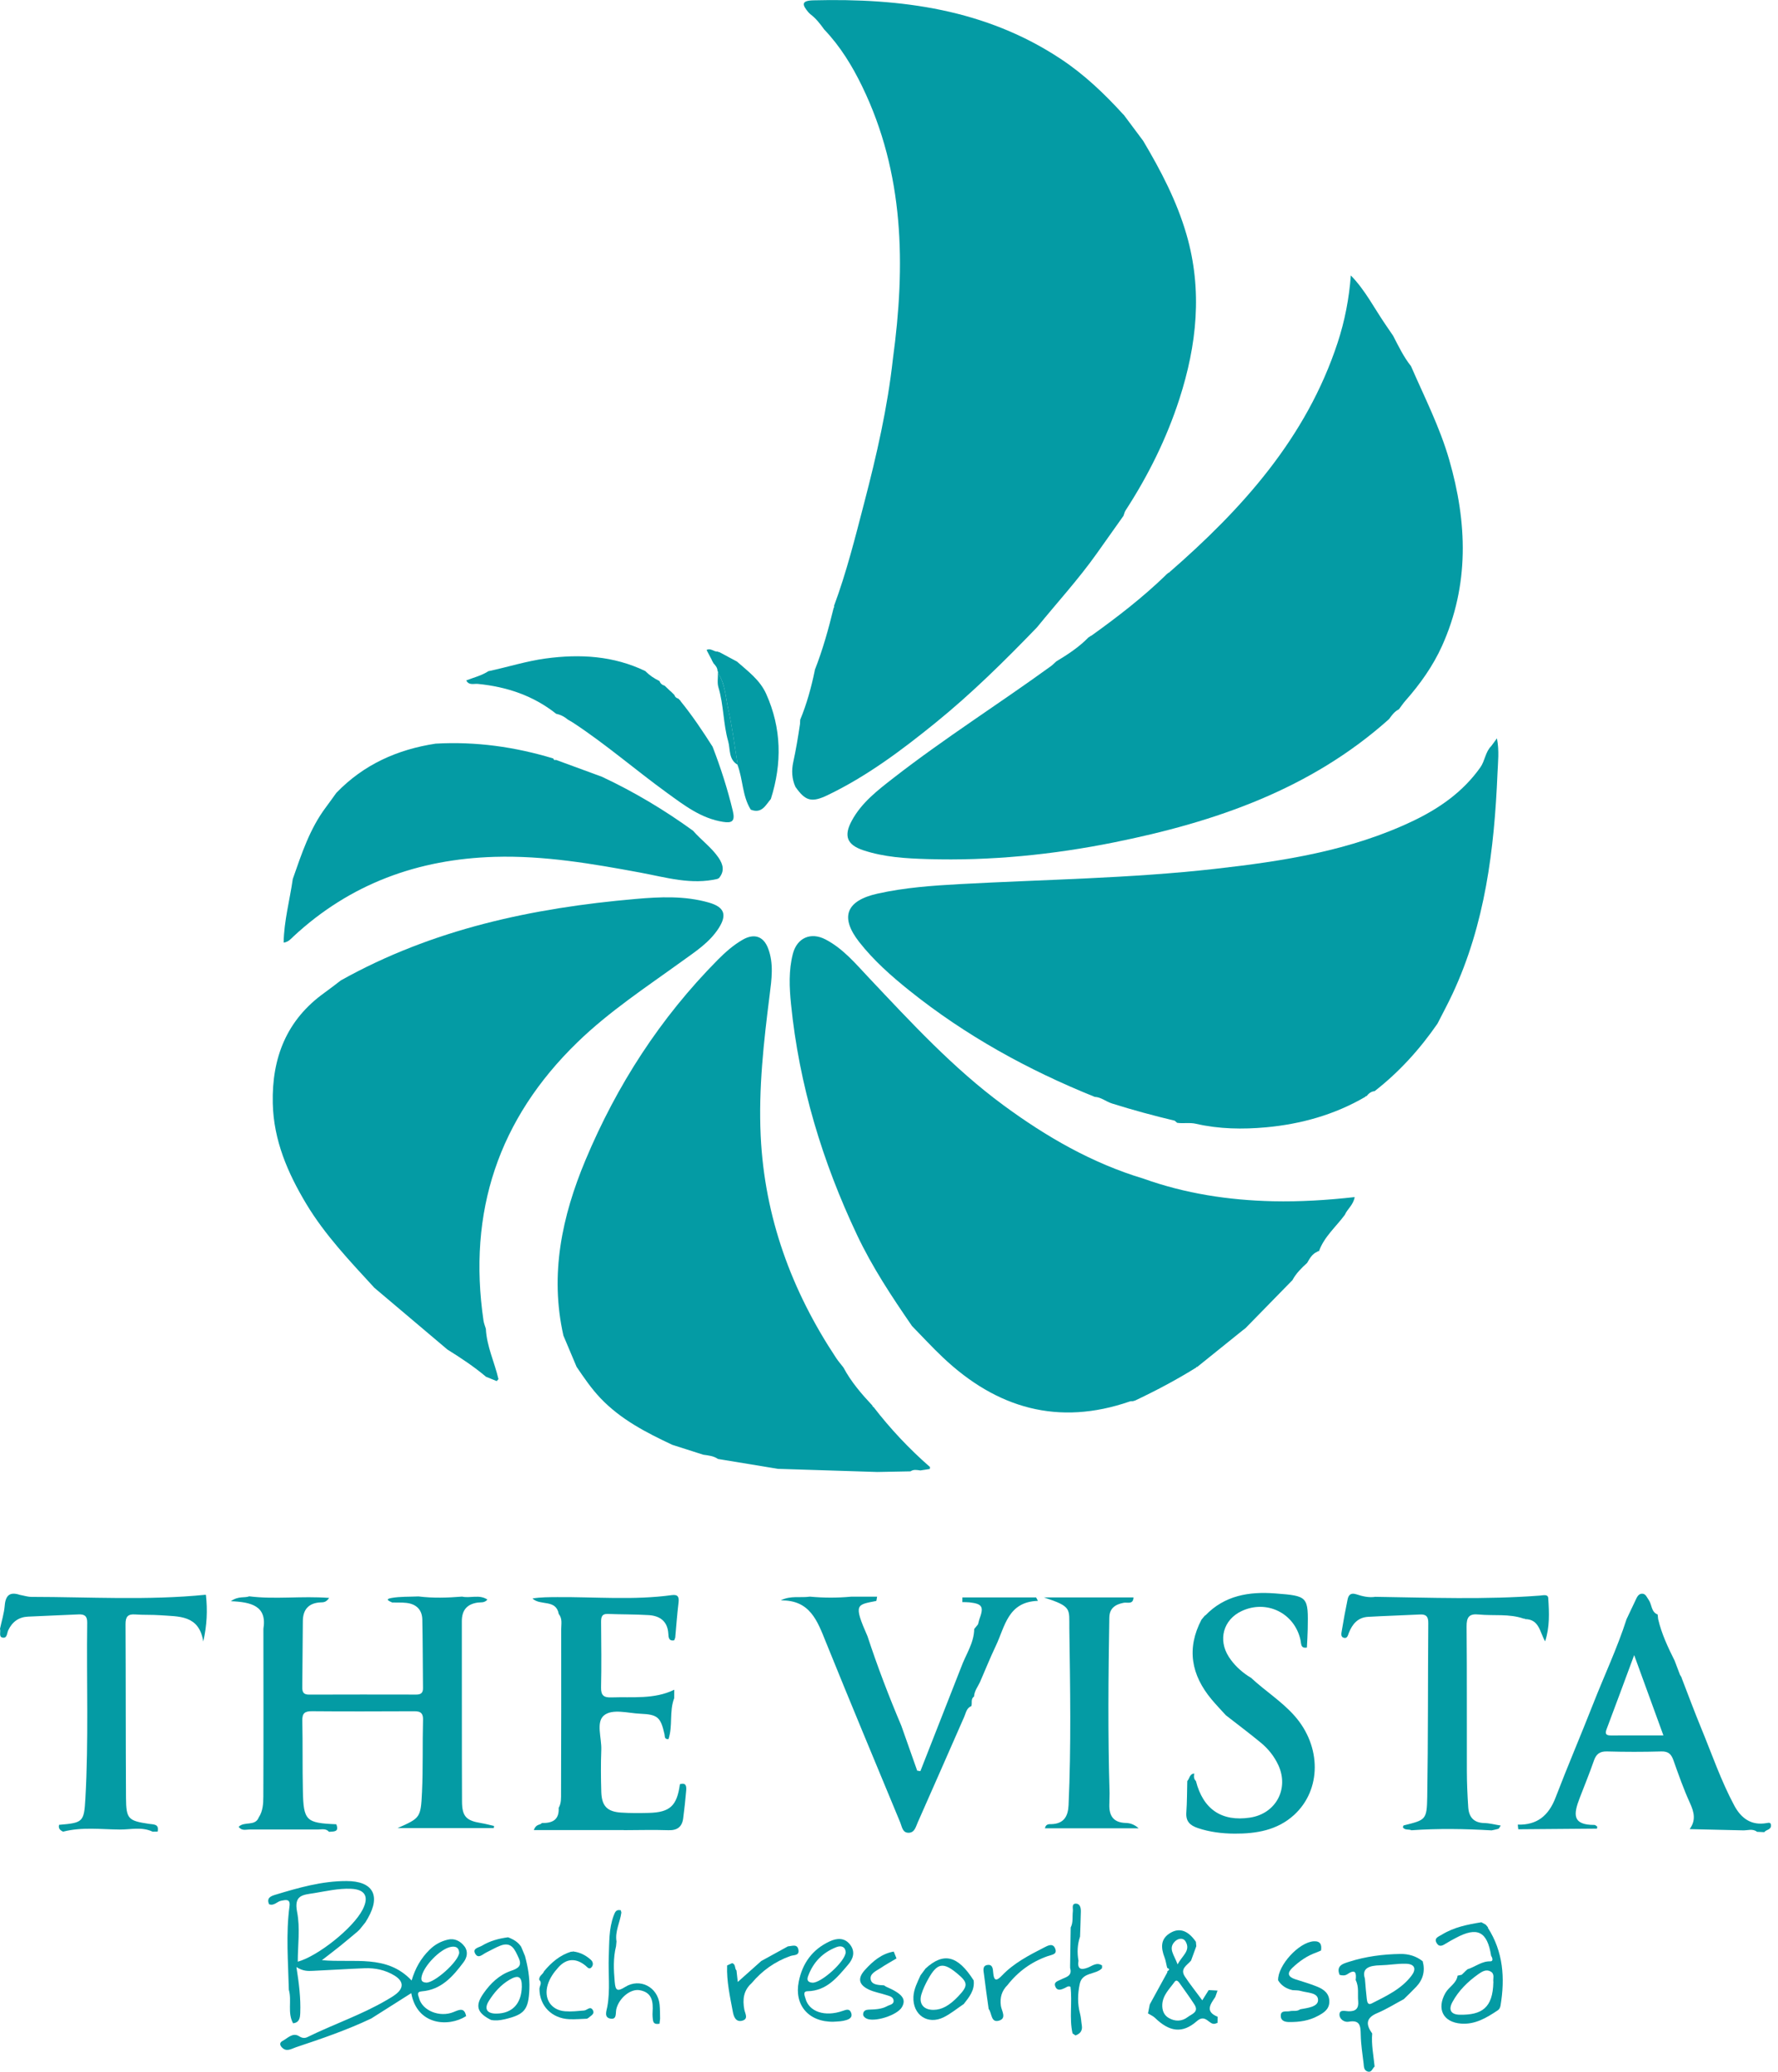 <svg width="103" height="120" viewBox="0 0 103 120" fill="none" xmlns="http://www.w3.org/2000/svg">
<g clip-path="url(#clip0_364_848)">
<path d="M52.816 76.782C51.654 75.094 50.526 73.389 49.647 71.529C47.639 67.282 46.293 62.846 45.824 58.164C45.727 57.194 45.681 56.206 45.933 55.24C46.174 54.324 46.966 53.968 47.823 54.415C48.838 54.943 49.562 55.816 50.326 56.626C52.789 59.234 55.219 61.875 58.124 64.014C60.613 65.847 63.263 67.375 66.244 68.271C68.669 69.139 71.175 69.52 73.741 69.579C75.314 69.614 76.882 69.516 78.476 69.339C78.398 69.802 78.052 70.024 77.91 70.361C77.401 71.056 76.716 71.624 76.411 72.465C76.366 72.467 76.329 72.482 76.296 72.511C76.007 72.636 75.87 72.899 75.723 73.15C75.396 73.446 75.085 73.753 74.873 74.146L74.879 74.141C73.981 75.059 73.084 75.978 72.186 76.896L72.178 76.908C72.129 76.947 72.083 76.986 72.034 77.023L71.999 77.048C71.118 77.759 70.238 78.467 69.355 79.177C69.324 79.168 69.304 79.177 69.299 79.21C68.144 79.929 66.944 80.563 65.715 81.143L65.682 81.131L65.659 81.159C65.589 81.165 65.515 81.153 65.451 81.176C61.303 82.611 57.736 81.571 54.621 78.625C53.998 78.037 53.419 77.404 52.82 76.793L52.814 76.784L52.816 76.782Z" fill="#049BA4"/>
<path d="M65.091 6.64C65.468 7.146 65.845 7.653 66.225 8.159C67.247 9.879 68.171 11.644 68.733 13.581C69.672 16.81 69.334 19.984 68.319 23.121C67.578 25.408 66.516 27.547 65.208 29.561C65.147 29.653 65.126 29.768 65.085 29.873H65.087C64.568 30.605 64.051 31.334 63.532 32.066C62.468 33.565 61.226 34.918 60.071 36.34C58.2 38.279 56.285 40.172 54.189 41.87C52.239 43.45 50.234 44.954 47.959 46.05C47.018 46.504 46.66 46.404 46.081 45.579C45.867 45.12 45.852 44.612 45.951 44.154C46.112 43.419 46.233 42.681 46.344 41.94C46.347 41.856 46.353 41.77 46.357 41.687C46.736 40.772 46.995 39.822 47.197 38.855L47.203 38.802C47.662 37.636 47.996 36.432 48.292 35.217C48.323 35.184 48.329 35.145 48.313 35.102C49.04 33.145 49.544 31.122 50.069 29.106C50.783 26.366 51.416 23.608 51.726 20.786C52.462 15.373 52.392 10.05 49.944 5.002C49.365 3.809 48.673 2.678 47.747 1.709C47.512 1.38 47.265 1.061 46.937 0.817C46.902 0.782 46.867 0.749 46.832 0.714C46.493 0.305 46.367 0.037 47.115 0.019C52.194 -0.109 57.086 0.525 61.453 3.416C62.818 4.319 63.99 5.438 65.085 6.644L65.091 6.64Z" fill="#049BA4"/>
<path d="M80.704 19.449C81.017 20.054 81.312 20.671 81.74 21.21C82.518 22.999 83.407 24.738 83.951 26.624C85.005 30.27 85.127 33.884 83.537 37.414C83.012 38.578 82.267 39.625 81.418 40.587C81.281 40.742 81.165 40.918 81.04 41.083H81.044C80.786 41.206 80.628 41.428 80.469 41.651C75.923 45.719 70.397 47.611 64.562 48.788C60.992 49.508 57.382 49.87 53.734 49.761C52.478 49.724 51.22 49.651 50.012 49.25C49.068 48.936 48.863 48.422 49.346 47.535C49.915 46.482 50.852 45.768 51.768 45.055C54.71 42.767 57.862 40.774 60.877 38.588C60.988 38.508 61.082 38.407 61.185 38.314C61.848 37.915 62.495 37.492 63.041 36.936L63.028 36.941C63.086 36.903 63.145 36.864 63.203 36.823C63.203 36.823 63.222 36.823 63.22 36.823C64.729 35.743 66.197 34.608 67.533 33.316L67.529 33.312C67.58 33.267 67.632 33.222 67.683 33.178L67.704 33.181C71.966 29.476 75.678 25.359 77.488 19.853C77.904 18.588 78.155 17.284 78.254 15.955C79.084 16.8 79.613 17.858 80.276 18.822C80.42 19.03 80.56 19.24 80.704 19.449Z" fill="#049BA4"/>
<path d="M68.05 64.913C66.828 64.623 65.616 64.294 64.416 63.916C64.07 63.807 63.79 63.551 63.417 63.533C59.554 61.978 55.939 59.987 52.68 57.375C51.625 56.529 50.614 55.635 49.776 54.567C48.646 53.124 49.01 52.169 50.833 51.762C52.406 51.41 54.01 51.297 55.614 51.209C60.543 50.941 65.484 50.88 70.393 50.326C74.329 49.882 78.237 49.281 81.865 47.547C83.395 46.815 84.756 45.861 85.756 44.45C86.028 44.065 86.043 43.555 86.39 43.214C86.483 43.086 86.576 42.957 86.718 42.767C86.86 43.491 86.776 44.154 86.749 44.81C86.565 49.197 86.034 53.518 84.15 57.556C83.876 58.142 83.568 58.712 83.275 59.29C82.25 60.775 81.052 62.099 79.625 63.208L79.631 63.202C79.427 63.222 79.285 63.339 79.164 63.492C79.131 63.483 79.11 63.492 79.1 63.527C77.317 64.57 75.355 65.114 73.333 65.298C71.999 65.419 70.623 65.401 69.291 65.094C68.916 65.006 68.554 65.09 68.192 65.036C68.146 64.997 68.099 64.956 68.054 64.917L68.05 64.913Z" fill="#049BA4"/>
<path d="M33.404 79.175C33.149 78.57 32.893 77.965 32.638 77.359C31.841 73.817 32.552 70.458 33.917 67.196C35.737 62.852 38.251 58.958 41.574 55.602C42.017 55.155 42.488 54.736 43.038 54.423C43.692 54.053 44.23 54.23 44.496 54.931C44.833 55.814 44.699 56.733 44.586 57.63C44.244 60.339 43.937 63.047 44.067 65.789C44.292 70.505 45.85 74.757 48.44 78.661C48.566 78.852 48.72 79.025 48.86 79.208C49.299 80.035 49.906 80.738 50.541 81.417C50.541 81.458 50.561 81.484 50.6 81.493C51.578 82.762 52.672 83.924 53.878 84.977C53.866 85.014 53.862 85.051 53.868 85.088C53.684 85.115 53.499 85.142 53.316 85.172C53.122 85.146 52.925 85.1 52.746 85.224C52.105 85.236 51.463 85.249 50.822 85.261C48.912 85.201 47.003 85.141 45.092 85.08L45.093 85.084C43.927 84.891 42.762 84.701 41.596 84.508L41.601 84.514C41.345 84.329 41.039 84.304 40.74 84.261C40.135 84.068 39.531 83.875 38.926 83.681H38.932C37.425 82.974 35.955 82.215 34.785 80.985C34.256 80.429 33.83 79.8 33.402 79.171L33.404 79.175Z" fill="#049BA4"/>
<path d="M25.928 78.177C24.514 76.982 23.099 75.785 21.685 74.59C20.272 73.05 18.827 71.538 17.74 69.728C16.661 67.93 15.85 66.046 15.802 63.907C15.742 61.274 16.601 59.07 18.804 57.498C19.123 57.27 19.432 57.025 19.745 56.788C25.053 53.819 30.845 52.589 36.822 52.07C38.228 51.947 39.663 51.879 41.059 52.278C41.961 52.535 42.136 52.981 41.63 53.769C41.1 54.592 40.287 55.116 39.517 55.672C37.442 57.173 35.298 58.578 33.449 60.373C28.87 64.816 27.087 70.199 28.01 76.499C28.034 76.659 28.1 76.811 28.146 76.966C28.195 77.986 28.65 78.905 28.876 79.882C28.843 79.921 28.809 79.958 28.776 79.996C28.57 79.915 28.366 79.831 28.16 79.749L28.164 79.753C27.464 79.163 26.704 78.657 25.928 78.175V78.177Z" fill="#049BA4"/>
<path d="M19.494 45.916C21.069 44.283 23.021 43.411 25.236 43.074C27.561 42.942 29.83 43.259 32.053 43.933C32.078 44.009 32.123 44.05 32.206 44.014C33.095 44.34 33.981 44.664 34.87 44.992C36.729 45.863 38.484 46.913 40.147 48.117C40.617 48.658 41.212 49.077 41.623 49.676C41.901 50.085 41.986 50.47 41.64 50.875H41.603L41.584 50.904C40.053 51.27 38.582 50.821 37.106 50.546C34.314 50.028 31.522 49.548 28.663 49.631C24.219 49.762 20.289 51.186 16.999 54.242C16.848 54.382 16.721 54.557 16.432 54.6C16.451 53.337 16.788 52.136 16.96 50.916C17.468 49.468 17.941 48.006 18.88 46.757C19.088 46.48 19.288 46.196 19.492 45.914L19.494 45.916Z" fill="#049BA4"/>
<path d="M32.22 41.346C30.892 40.29 29.356 39.78 27.687 39.614C27.452 39.591 27.164 39.715 27.009 39.412C27.444 39.241 27.905 39.134 28.302 38.871L28.304 38.875C29.41 38.641 30.487 38.293 31.615 38.141C33.608 37.872 35.537 37.985 37.378 38.867L37.376 38.865C37.617 39.11 37.895 39.299 38.204 39.447L38.199 39.441C38.253 39.581 38.35 39.675 38.498 39.712L38.494 39.708C38.611 39.819 38.727 39.93 38.844 40.041C38.844 40.041 38.856 40.046 38.858 40.046C38.928 40.116 38.998 40.187 39.068 40.255C39.099 40.37 39.18 40.43 39.287 40.463L39.283 40.453C39.332 40.502 39.381 40.55 39.427 40.599L39.423 40.609C40.104 41.448 40.705 42.343 41.282 43.254C41.751 44.47 42.149 45.704 42.453 46.975C42.599 47.584 42.392 47.684 41.885 47.604C40.613 47.405 39.626 46.638 38.632 45.918C36.803 44.591 35.093 43.104 33.202 41.862C33.104 41.798 33.003 41.745 32.904 41.687C32.706 41.516 32.478 41.399 32.22 41.346Z" fill="#049BA4"/>
<path d="M41.59 38.98C41.603 38.935 41.596 38.894 41.565 38.859C41.563 38.674 41.45 38.548 41.335 38.421C41.302 38.361 41.269 38.303 41.236 38.242V38.228C41.135 38.038 41.034 37.845 40.931 37.649C41.183 37.516 41.362 37.773 41.58 37.736C41.596 37.767 41.621 37.777 41.652 37.763C41.996 37.946 42.34 38.131 42.684 38.314L42.682 38.31C43.32 38.875 44.02 39.377 44.386 40.194C45.28 42.189 45.309 44.217 44.656 46.278C44.355 46.634 44.135 47.139 43.511 46.905L43.487 46.889C42.994 46.095 43.044 45.142 42.721 44.297H42.733C42.556 43.223 42.424 42.139 42.187 41.08C42.029 40.371 42.016 39.61 41.586 38.978L41.59 38.98Z" fill="#049BA4"/>
<path d="M41.59 38.98C42.017 39.614 42.031 40.375 42.191 41.081C42.428 42.142 42.56 43.226 42.737 44.299C42.196 43.997 42.311 43.386 42.183 42.936C41.893 41.924 41.928 40.838 41.619 39.814C41.541 39.556 41.596 39.258 41.59 38.98Z" fill="#049BA4"/>
<path d="M22.712 92.817C22.566 92.747 22.259 92.634 22.673 92.56C23.184 92.469 23.717 92.494 24.242 92.469C25.084 92.576 25.926 92.547 26.768 92.48C27.24 92.588 27.763 92.336 28.236 92.652C28.059 92.858 27.855 92.8 27.678 92.825C27.04 92.916 26.752 93.275 26.754 93.915C26.76 97.391 26.75 100.867 26.764 104.343C26.768 105.221 27.015 105.458 27.87 105.598C28.123 105.639 28.37 105.707 28.619 105.764C28.615 105.806 28.609 105.847 28.605 105.89H23.029C24.337 105.304 24.376 105.306 24.446 103.811C24.512 102.414 24.468 101.013 24.506 99.615C24.52 99.109 24.228 99.119 23.882 99.121C21.948 99.127 20.013 99.137 18.078 99.119C17.658 99.115 17.503 99.228 17.513 99.668C17.542 101.021 17.516 102.375 17.546 103.726C17.582 105.464 17.726 105.594 19.48 105.666C19.669 106.128 19.327 106.081 19.06 106.104C18.879 105.892 18.633 105.97 18.413 105.97C17.096 105.964 15.782 105.972 14.466 105.968C14.254 105.968 14.005 106.065 13.826 105.814C14.151 105.476 14.781 105.806 14.991 105.267C15.232 104.899 15.253 104.469 15.255 104.063C15.269 100.824 15.261 97.584 15.259 94.343C15.477 93.01 14.543 92.796 13.371 92.745C13.84 92.424 14.161 92.574 14.437 92.463C15.941 92.654 17.464 92.432 19.068 92.556C18.883 92.829 18.718 92.807 18.566 92.815C17.886 92.848 17.551 93.224 17.544 93.888C17.526 95.17 17.528 96.451 17.511 97.733C17.507 98.023 17.594 98.158 17.903 98.156C19.976 98.148 22.049 98.15 24.121 98.154C24.376 98.154 24.508 98.06 24.504 97.786C24.489 96.457 24.493 95.129 24.464 93.8C24.45 93.228 24.104 92.907 23.542 92.844C23.266 92.813 22.986 92.829 22.708 92.821L22.712 92.817Z" fill="#049BA4"/>
<path d="M96.029 93.519C96.039 93.609 96.049 93.698 96.058 93.786C96.255 94.636 96.626 95.419 97.013 96.193C97.116 96.466 97.219 96.736 97.322 97.009C97.355 97.063 97.388 97.12 97.423 97.174L97.41 97.17C97.787 98.144 98.149 99.124 98.547 100.09C99.168 101.594 99.694 103.138 100.464 104.576C100.863 105.321 101.452 105.759 102.352 105.596C102.467 105.574 102.588 105.553 102.595 105.722C102.609 105.991 102.317 105.971 102.205 106.123C102.065 106.117 101.927 106.109 101.787 106.104C101.526 105.897 101.229 106.034 100.949 106.018C99.934 105.995 98.919 105.971 97.904 105.948L97.89 105.934C98.252 105.436 98.143 104.965 97.9 104.436C97.532 103.632 97.239 102.795 96.943 101.96C96.817 101.606 96.651 101.437 96.243 101.448C95.195 101.477 94.145 101.477 93.095 101.448C92.671 101.437 92.467 101.6 92.333 101.987C92.082 102.713 91.789 103.426 91.513 104.142C91.153 105.078 91.061 105.711 92.37 105.705C92.427 105.705 92.485 105.777 92.541 105.816C92.514 105.847 92.506 105.88 92.522 105.919C90.999 105.93 89.475 105.942 87.953 105.956L87.925 105.687C89.053 105.72 89.718 105.156 90.115 104.12C90.811 102.301 91.581 100.508 92.292 98.694C92.934 97.055 93.69 95.46 94.229 93.78V93.782C94.404 93.41 94.583 93.04 94.756 92.669C94.835 92.497 94.925 92.309 95.131 92.311C95.339 92.311 95.403 92.525 95.51 92.673C95.703 92.943 95.642 93.369 96.031 93.517L96.029 93.519ZM94.668 95.868C94.085 97.439 93.583 98.805 93.068 100.166C92.953 100.469 93.08 100.524 93.344 100.522C94.316 100.516 95.288 100.52 96.362 100.52C95.802 98.982 95.271 97.526 94.668 95.868Z" fill="#049BA4"/>
<path d="M3.659 106.096C3.488 106.018 3.366 105.913 3.422 105.699C4.803 105.582 4.869 105.541 4.946 104.185C5.139 100.785 5.007 97.381 5.051 93.979C5.057 93.597 4.886 93.494 4.544 93.511C3.568 93.56 2.59 93.589 1.614 93.64C1.079 93.667 0.704 93.947 0.476 94.432C0.397 94.603 0.42 94.928 0.124 94.847C-0.076 94.792 0.052 94.514 0 94.344C0.095 93.895 0.237 93.451 0.274 92.998C0.323 92.398 0.576 92.188 1.149 92.379C1.377 92.42 1.604 92.496 1.83 92.496C5.188 92.499 8.549 92.708 11.903 92.373L11.929 92.385C12.028 93.27 11.989 94.148 11.775 95.08C11.532 93.531 10.354 93.64 9.298 93.56C8.812 93.523 8.32 93.55 7.832 93.513C7.4 93.48 7.27 93.654 7.272 94.074C7.289 97.431 7.278 100.789 7.299 104.144C7.307 105.356 7.429 105.465 8.627 105.642C8.897 105.681 9.228 105.642 9.133 106.09C9.035 106.09 8.938 106.094 8.841 106.096C8.227 105.8 7.573 105.975 6.943 105.971C5.849 105.962 4.744 105.814 3.659 106.094V106.096Z" fill="#049BA4"/>
<path d="M36.142 106.002H30.923C31.061 105.626 31.294 105.73 31.393 105.593C31.994 105.609 32.403 105.412 32.364 104.718C32.523 104.441 32.5 104.132 32.502 103.834C32.511 100.675 32.515 97.518 32.51 94.36C32.51 94.07 32.589 93.75 32.368 93.49H32.37C32.21 92.604 31.298 93.03 30.847 92.588C31.335 92.509 31.81 92.513 32.284 92.509C34.495 92.493 36.707 92.696 38.912 92.394C39.282 92.343 39.348 92.505 39.307 92.836C39.225 93.505 39.179 94.179 39.117 94.852C39.097 94.906 39.078 94.959 39.058 95.013C38.735 95.07 38.728 94.836 38.716 94.626C38.673 93.91 38.234 93.593 37.582 93.552C36.797 93.503 36.005 93.515 35.218 93.484C34.843 93.468 34.819 93.692 34.821 93.974C34.829 95.23 34.849 96.485 34.819 97.738C34.808 98.215 34.989 98.334 35.422 98.318C36.649 98.275 37.897 98.441 39.06 97.874C39.06 98.038 39.058 98.2 39.056 98.363C38.763 99.126 38.984 99.967 38.726 100.734C38.475 100.755 38.522 100.566 38.494 100.451C38.273 99.471 38.107 99.307 37.092 99.264C36.377 99.233 35.479 98.96 34.991 99.359C34.512 99.749 34.86 100.669 34.833 101.356C34.802 102.17 34.808 102.987 34.833 103.803C34.86 104.614 35.179 104.939 35.984 104.99C36.517 105.025 37.053 105.021 37.588 105.008C38.815 104.976 39.216 104.599 39.387 103.347C39.76 103.233 39.772 103.484 39.75 103.729C39.704 104.262 39.647 104.793 39.577 105.323C39.513 105.817 39.235 106.027 38.718 106.01C37.86 105.981 36.999 106.006 36.14 106.008L36.142 106.002Z" fill="#049BA4"/>
<path d="M86.395 106.019C84.852 105.929 83.31 105.904 81.766 106.013C81.606 105.935 81.387 106.028 81.266 105.841C81.286 105.801 81.295 105.736 81.321 105.731C82.588 105.417 82.658 105.419 82.68 104.078C82.734 100.719 82.715 97.358 82.74 93.997C82.742 93.627 82.61 93.496 82.252 93.516C81.252 93.568 80.251 93.594 79.25 93.652C78.666 93.687 78.34 94.065 78.14 94.58C78.083 94.725 78.046 94.939 77.823 94.857C77.665 94.8 77.704 94.61 77.725 94.489C77.827 93.87 77.939 93.251 78.068 92.636C78.122 92.379 78.256 92.243 78.573 92.346C78.923 92.461 79.293 92.552 79.674 92.492C82.855 92.539 86.038 92.663 89.219 92.42C89.397 92.406 89.674 92.327 89.689 92.564C89.745 93.399 89.782 94.24 89.51 95.071C89.195 94.541 89.18 93.796 88.349 93.782L88.318 93.751L88.275 93.759C87.424 93.459 86.531 93.603 85.66 93.516C85.108 93.459 84.955 93.668 84.96 94.215C84.986 97.007 84.968 99.802 84.976 102.595C84.978 103.292 85.009 103.991 85.056 104.687C85.094 105.248 85.374 105.583 85.985 105.596C86.29 105.602 86.594 105.686 86.938 105.74C86.854 105.863 86.837 105.919 86.804 105.929C86.669 105.968 86.533 105.993 86.397 106.022L86.395 106.019Z" fill="#049BA4"/>
<path d="M72.318 97.085C72.373 97.12 72.427 97.155 72.481 97.19C73.298 97.951 74.253 98.546 75.001 99.395C76.551 101.152 76.561 103.665 74.97 105.123C73.996 106.016 72.773 106.215 71.523 106.209C70.808 106.205 70.088 106.121 69.39 105.886C68.927 105.728 68.69 105.497 68.725 104.983C68.768 104.379 68.764 103.77 68.779 103.165C68.916 103.019 68.91 102.735 69.194 102.729C69.194 102.729 69.19 102.729 69.188 102.729C69.149 102.889 69.153 103.04 69.281 103.165C69.697 104.8 70.776 105.528 72.415 105.28C73.909 105.055 74.686 103.616 74.056 102.246C73.819 101.731 73.469 101.295 73.036 100.938C72.375 100.393 71.69 99.88 71.016 99.354C70.737 99.047 70.45 98.749 70.185 98.432C69.009 97.019 68.723 95.491 69.602 93.815C69.668 93.735 69.736 93.654 69.802 93.574H69.824C70.938 92.408 72.365 92.18 73.868 92.295C75.791 92.441 75.791 92.47 75.756 94.382C75.75 94.73 75.725 95.08 75.709 95.429C75.34 95.493 75.386 95.218 75.338 94.995C74.996 93.428 73.368 92.636 71.92 93.321C70.874 93.815 70.545 94.973 71.185 95.968C71.476 96.421 71.867 96.789 72.316 97.089L72.318 97.085Z" fill="#049BA4"/>
<path d="M46.911 92.481C47.707 92.556 48.504 92.558 49.301 92.484C49.797 92.484 50.293 92.484 50.81 92.484C50.777 92.654 50.777 92.728 50.761 92.731C49.632 92.961 49.42 92.883 50.256 94.779C50.833 96.537 51.494 98.261 52.215 99.962C52.521 100.828 52.826 101.694 53.133 102.562L53.318 102.589C54.103 100.589 54.887 98.588 55.673 96.587C55.939 95.847 56.423 95.182 56.437 94.355C56.511 94.265 56.583 94.178 56.656 94.088C56.68 93.997 56.705 93.905 56.728 93.814C57.008 93.064 56.917 92.901 56.166 92.813C56.028 92.798 55.888 92.803 55.748 92.798C55.748 92.708 55.752 92.619 55.752 92.527C57.176 92.527 58.599 92.527 60.022 92.527C60.057 92.593 60.092 92.659 60.127 92.726C58.385 92.78 58.22 94.211 57.695 95.316C57.366 96.009 57.078 96.721 56.773 97.426C56.645 97.7 56.444 97.945 56.427 98.267C56.221 98.409 56.33 98.638 56.271 98.821C55.993 98.93 55.96 99.207 55.861 99.434C54.961 101.478 54.069 103.523 53.162 105.565C53.053 105.808 52.987 106.149 52.645 106.159C52.28 106.168 52.252 105.81 52.153 105.567C50.711 102.087 49.258 98.611 47.847 95.12C47.353 93.899 46.933 92.667 45.23 92.7C45.799 92.403 46.373 92.564 46.913 92.482L46.911 92.481Z" fill="#049BA4"/>
<path d="M65.663 92.528C65.651 92.958 65.297 92.795 65.089 92.838C64.601 92.937 64.272 93.153 64.263 93.698C64.206 97.088 64.175 100.479 64.278 103.869C64.274 104.077 64.272 104.288 64.265 104.496C64.239 105.159 64.484 105.57 65.215 105.59C65.474 105.595 65.729 105.685 65.962 105.901H60.533C60.584 105.629 60.79 105.662 60.916 105.658C61.636 105.634 61.873 105.2 61.902 104.56C62.056 101.154 61.996 97.748 61.947 94.342C61.931 93.18 62.12 93.064 60.477 92.528H65.663Z" fill="#049BA4"/>
<path d="M79.491 117.785C79.436 118.429 79.57 119.062 79.631 119.698C79.502 119.809 79.462 120.068 79.215 119.984C78.999 119.91 79.014 119.69 78.993 119.517C78.927 118.964 78.838 118.41 78.828 117.855C78.818 117.353 78.797 116.981 78.12 117.104C77.869 117.148 77.578 116.944 77.597 116.664C77.616 116.384 77.931 116.493 78.114 116.498C78.534 116.512 78.719 116.337 78.68 115.92C78.641 115.51 78.738 115.081 78.534 114.69V114.694C78.581 114.301 78.542 114.019 78.062 114.346C77.914 114.445 77.76 114.431 77.603 114.389C77.379 113.836 77.836 113.733 78.163 113.628C79.121 113.322 80.117 113.194 81.12 113.178C81.591 113.17 82.04 113.299 82.421 113.604L82.417 113.598C82.567 114.159 82.442 114.655 82.046 115.076C81.81 115.327 81.56 115.562 81.315 115.804L81.311 115.802C80.801 116.074 80.309 116.385 79.778 116.607C79.108 116.89 79.127 117.279 79.491 117.785ZM79.069 114.603C79.115 115.13 79.137 115.455 79.178 115.778C79.197 115.932 79.228 116.164 79.462 116.045C80.311 115.613 81.196 115.206 81.783 114.418C82.03 114.087 82.007 113.756 81.433 113.744C80.941 113.733 80.459 113.824 79.979 113.834C79.279 113.848 78.886 114.019 79.067 114.603H79.069Z" fill="#049BA4"/>
<path d="M70.531 115.304C70.488 115.427 70.446 115.547 70.403 115.67C70.119 116.09 69.792 116.516 70.539 116.816C70.537 116.935 70.533 117.056 70.531 117.174C70.488 117.18 70.448 117.194 70.409 117.213C70.039 117.334 69.862 116.606 69.333 117.071C68.488 117.813 67.737 117.684 66.909 116.88C66.796 116.771 66.641 116.709 66.504 116.623C66.539 116.448 66.572 116.273 66.607 116.1C66.942 115.491 67.274 114.882 67.609 114.27C67.628 114.241 67.634 114.212 67.624 114.177C67.757 114.109 67.76 114.045 67.617 113.986C67.607 113.944 67.597 113.901 67.585 113.858C67.547 113.702 67.525 113.541 67.467 113.393C67.245 112.817 67.208 112.287 67.834 111.939C68.355 111.649 68.843 111.84 69.279 112.474C69.287 112.56 69.294 112.643 69.302 112.729C69.201 113.007 69.098 113.288 68.997 113.566H68.995C68.772 113.831 68.344 114.035 68.635 114.479C68.937 114.936 69.281 115.364 69.648 115.863C69.802 115.617 69.911 115.444 70.02 115.271C70.191 115.281 70.362 115.29 70.531 115.3V115.304ZM67.331 116.11C67.317 116.437 67.424 116.725 67.704 116.886C68.07 117.098 68.464 117.096 68.81 116.83C69.04 116.653 69.477 116.546 69.189 116.1C68.925 115.693 68.639 115.3 68.359 114.905C68.281 114.796 68.165 114.627 68.044 114.794C67.755 115.201 67.358 115.559 67.331 116.112V116.11ZM68.219 113.784C68.484 113.268 68.993 112.992 68.682 112.457C68.54 112.213 68.241 112.283 68.075 112.443C67.646 112.856 68.021 113.227 68.219 113.784Z" fill="#049BA4"/>
<path d="M62.565 112.18C62.413 112.635 62.392 113.098 62.476 113.567C62.404 114.044 62.6 114.132 63.018 113.97C63.279 113.869 63.532 113.636 63.844 113.846C63.844 113.898 63.843 113.951 63.841 114.003C63.475 114.398 62.697 114.21 62.55 114.912C62.429 115.486 62.412 116.059 62.567 116.635C62.627 116.857 62.633 117.092 62.67 117.32C62.719 117.623 62.575 117.801 62.303 117.898C62.246 117.859 62.19 117.818 62.132 117.779C61.933 116.884 62.128 115.969 62.013 115.078C61.871 115.012 61.783 115.109 61.682 115.154C61.486 115.241 61.259 115.342 61.142 115.08C61.016 114.796 61.28 114.753 61.465 114.657C61.733 114.517 62.133 114.469 61.993 113.996C61.993 113.949 61.993 113.902 61.992 113.854C62.003 113.118 62.015 112.382 62.025 111.646C62.18 111.347 62.112 111.018 62.151 110.703C62.17 110.541 62.062 110.265 62.326 110.263C62.571 110.263 62.62 110.516 62.614 110.732C62.604 111.212 62.583 111.695 62.567 112.176L62.565 112.18Z" fill="#049BA4"/>
<path d="M45.641 112.739C45.88 112.725 46.203 112.572 46.256 112.957C46.303 113.288 45.991 113.225 45.779 113.301C44.891 113.617 44.144 114.15 43.538 114.874C43.069 115.294 43.009 115.822 43.12 116.404C43.162 116.629 43.376 116.945 42.993 117.046C42.63 117.139 42.507 116.816 42.456 116.542C42.291 115.652 42.087 114.767 42.122 113.852L42.128 113.84C42.221 113.798 42.315 113.755 42.408 113.712C42.637 113.767 42.542 114.018 42.665 114.136C42.686 114.333 42.707 114.528 42.739 114.8C43.232 114.36 43.668 113.973 44.103 113.584H44.105C44.619 113.301 45.132 113.021 45.643 112.739H45.641Z" fill="#049BA4"/>
<path d="M38.206 117.221C38.035 117.246 37.866 117.25 37.829 117.03C37.804 116.87 37.794 116.705 37.804 116.543C37.843 115.944 37.782 115.399 37.048 115.276C36.515 115.187 35.86 115.737 35.704 116.37C35.65 116.598 35.747 116.989 35.368 116.925C34.975 116.859 35.134 116.487 35.181 116.234C35.36 115.265 35.226 114.289 35.267 113.316C35.3 112.524 35.263 111.732 35.548 110.963C35.636 110.726 35.7 110.59 35.967 110.65C35.97 110.693 35.98 110.736 35.996 110.775C35.924 111.339 35.617 111.864 35.714 112.456C35.706 112.548 35.696 112.637 35.688 112.729C35.517 113.414 35.55 114.103 35.611 114.799C35.654 115.298 35.76 115.374 36.212 115.091C37.071 114.552 38.101 115.093 38.21 116.101C38.239 116.378 38.232 116.656 38.239 116.934L38.206 117.217V117.221Z" fill="#049BA4"/>
<path d="M33.175 113.032C33.583 113.071 33.931 113.248 34.23 113.519C34.368 113.643 34.384 113.826 34.26 113.957C34.123 114.099 34.028 113.943 33.921 113.857C33.369 113.404 32.821 113.429 32.35 113.951C32.086 114.243 31.854 114.564 31.734 114.951C31.485 115.753 31.907 116.432 32.731 116.498C33.097 116.528 33.47 116.485 33.838 116.454C34.003 116.44 34.182 116.189 34.328 116.407C34.495 116.658 34.211 116.755 34.077 116.894C34.05 116.892 34.03 116.901 34.02 116.929C33.676 116.94 33.33 116.973 32.986 116.958C31.961 116.915 31.254 116.181 31.25 115.202C31.25 115.033 31.425 114.856 31.244 114.69C31.197 114.449 31.454 114.369 31.514 114.184C31.944 113.669 32.44 113.242 33.097 113.042C33.126 113.061 33.153 113.058 33.177 113.03L33.175 113.032Z" fill="#049BA4"/>
<path d="M86.193 111.662C87.085 113.055 87.19 114.575 86.928 116.158C86.906 116.282 86.865 116.378 86.762 116.446C86.119 116.874 85.46 117.273 84.645 117.213C83.595 117.135 83.214 116.356 83.731 115.442C83.935 115.08 84.373 114.889 84.439 114.435C84.519 114.418 84.598 114.4 84.678 114.383C84.744 114.319 84.812 114.254 84.878 114.19L84.876 114.188C84.925 114.145 84.972 114.103 85.02 114.06C85.02 114.06 85.028 114.062 85.028 114.06C85.466 113.922 85.829 113.595 86.333 113.606C86.515 113.61 86.469 113.414 86.381 113.285C86.16 111.872 85.582 111.58 84.334 112.252C84.149 112.351 83.963 112.448 83.786 112.559C83.601 112.674 83.399 112.812 83.239 112.569C83.039 112.259 83.335 112.178 83.525 112.061C84.229 111.627 85.018 111.471 85.817 111.343C85.901 111.389 85.987 111.434 86.07 111.481C86.115 111.535 86.16 111.59 86.204 111.642L86.193 111.656V111.662ZM86.511 114.809C86.475 114.618 86.609 114.344 86.358 114.198C86.097 114.046 85.856 114.196 85.646 114.344C85.032 114.78 84.499 115.298 84.138 115.967C83.887 116.432 84.069 116.691 84.569 116.699C85.831 116.716 86.482 116.317 86.51 114.809H86.511Z" fill="#049BA4"/>
<path d="M16.98 117.197C16.638 116.582 16.916 115.888 16.733 115.253C16.694 113.638 16.554 112.022 16.772 110.409C16.832 109.959 16.531 110.051 16.288 110.096C16.049 110.138 15.874 110.415 15.584 110.296C15.444 109.955 15.648 109.841 15.924 109.757C17.279 109.346 18.64 108.953 20.072 108.955C21.596 108.955 22.066 109.784 21.314 111.1C21.267 111.18 21.221 111.259 21.174 111.339C21.063 111.477 20.954 111.614 20.843 111.752C20.795 111.799 20.748 111.845 20.7 111.89C20.379 112.157 20.062 112.429 19.735 112.692C19.43 112.939 19.117 113.175 18.648 113.539C20.528 113.708 22.41 113.188 23.845 114.716C24.052 114.015 24.376 113.435 24.884 112.935C25.199 112.626 25.537 112.449 25.934 112.351C26.336 112.252 26.678 112.435 26.91 112.744C27.128 113.034 27.061 113.381 26.855 113.655C26.237 114.482 25.566 115.253 24.439 115.343C24.094 115.37 24.242 115.59 24.275 115.728C24.452 116.458 25.471 116.878 26.282 116.54C26.624 116.398 26.902 116.269 27.003 116.779C25.986 117.427 24.162 117.316 23.824 115.448C23.038 115.946 22.273 116.433 21.506 116.917C20.095 117.587 18.621 118.091 17.143 118.583C16.869 118.675 16.585 118.885 16.311 118.57C16.191 118.431 16.214 118.299 16.358 118.223C16.661 118.064 16.951 117.709 17.322 117.941C17.518 118.064 17.659 118.069 17.822 117.988C19.327 117.246 20.925 116.711 22.379 115.862C22.56 115.757 22.743 115.652 22.91 115.526C23.4 115.158 23.39 114.763 22.86 114.434C22.331 114.107 21.736 113.982 21.119 114.006C20.118 114.045 19.119 114.113 18.117 114.157C17.839 114.171 17.557 114.181 17.172 113.937C17.322 114.891 17.427 115.738 17.394 116.592C17.382 116.907 17.336 117.147 16.978 117.197H16.98ZM17.25 113.626C18.411 113.307 20.451 111.692 21.007 110.609C21.39 109.864 21.16 109.438 20.328 109.403C19.605 109.374 18.901 109.541 18.191 109.656C17.565 109.757 17.013 109.751 17.211 110.746C17.396 111.678 17.25 112.676 17.25 113.626ZM26.601 113.099C26.583 112.809 26.404 112.706 26.087 112.776C25.485 112.908 24.567 113.858 24.429 114.467C24.37 114.72 24.448 114.817 24.683 114.837C25.15 114.876 26.579 113.614 26.602 113.097L26.601 113.099Z" fill="#049BA4"/>
<path d="M30.188 112.756C30.264 112.935 30.337 113.116 30.413 113.295C30.581 113.928 30.695 114.562 30.666 115.222C30.616 116.417 30.386 116.697 29.204 116.968C28.949 117.026 28.7 117.051 28.446 117.001C27.633 116.592 27.506 116.183 28.004 115.469C28.409 114.885 28.924 114.389 29.595 114.159C30.036 114.009 30.258 113.859 30.04 113.394C29.832 112.949 29.647 112.441 28.984 112.698C28.704 112.806 28.444 112.962 28.172 113.093C27.96 113.194 27.701 113.49 27.522 113.149C27.365 112.849 27.74 112.808 27.919 112.701C28.383 112.421 28.897 112.283 29.43 112.213C29.733 112.326 30.005 112.48 30.188 112.758V112.756ZM30.229 115.08C30.24 114.494 30.038 114.367 29.523 114.667C29.013 114.965 28.63 115.405 28.321 115.897C28.028 116.364 28.21 116.641 28.768 116.633C29.676 116.621 30.207 116.057 30.229 115.08Z" fill="#049BA4"/>
<path d="M48.303 117.104C46.835 117.135 46.003 116.129 46.27 114.79C46.483 113.714 47.063 112.916 48.058 112.452C48.476 112.258 48.929 112.215 49.256 112.651C49.561 113.06 49.421 113.464 49.132 113.799C48.502 114.533 47.895 115.313 46.785 115.337C46.483 115.343 46.623 115.611 46.66 115.753C46.859 116.524 47.782 116.839 48.815 116.477C49.038 116.399 49.231 116.329 49.316 116.614C49.386 116.843 49.217 116.95 49.025 117.009C48.914 117.042 48.799 117.065 48.684 117.077C48.523 117.094 48.36 117.098 48.301 117.102L48.303 117.104ZM48.992 113.067C48.964 112.748 48.719 112.68 48.453 112.783C47.658 113.093 47.106 113.657 46.812 114.467C46.724 114.706 46.812 114.817 47.051 114.842C47.543 114.893 48.99 113.603 48.992 113.067Z" fill="#049BA4"/>
<path d="M53.326 114.415C53.423 114.282 53.522 114.15 53.619 114.02C54.671 113.062 55.486 113.265 56.405 114.711C56.475 115.277 56.149 115.674 55.832 116.077C55.449 116.334 55.087 116.634 54.677 116.84C53.74 117.311 52.863 116.704 52.915 115.655C52.939 115.201 53.149 114.814 53.326 114.415ZM54.09 116.416C54.566 116.408 55.005 116.166 55.511 115.633C56.092 115.022 56.083 114.833 55.445 114.306C54.638 113.636 54.29 113.699 53.773 114.627C53.615 114.909 53.471 115.207 53.378 115.514C53.211 116.067 53.508 116.425 54.088 116.416H54.09Z" fill="#049BA4"/>
<path d="M51.774 113.038C51.828 113.17 51.881 113.305 51.935 113.437C51.624 113.624 51.305 113.797 51.004 114C50.745 114.171 50.349 114.328 50.448 114.689C50.53 114.98 50.92 114.977 51.216 114.998C51.255 115.023 51.29 115.054 51.333 115.074C52.272 115.483 52.511 115.788 52.252 116.253C51.986 116.734 50.615 117.164 50.172 116.907C50.065 116.845 49.985 116.761 50.005 116.631C50.03 116.46 50.168 116.411 50.31 116.405C50.681 116.39 51.056 116.386 51.393 116.201C51.544 116.117 51.801 116.105 51.764 115.858C51.733 115.648 51.506 115.613 51.334 115.555C51.006 115.446 50.654 115.391 50.345 115.247C49.744 114.967 49.664 114.589 50.108 114.101C50.563 113.599 51.072 113.159 51.778 113.04L51.774 113.038Z" fill="#049BA4"/>
<path d="M58.37 114.975C58.031 115.31 57.916 115.705 57.981 116.179C58.02 116.471 58.327 116.894 57.889 117.036C57.392 117.195 57.469 116.604 57.273 116.362C57.181 115.697 57.082 115.031 57.003 114.364C56.977 114.15 56.888 113.844 57.23 113.813C57.508 113.788 57.52 114.054 57.537 114.266C57.578 114.768 57.737 114.751 58.054 114.418C58.737 113.704 59.606 113.256 60.471 112.812C60.691 112.7 60.99 112.524 61.125 112.861C61.261 113.204 60.959 113.213 60.699 113.303C59.766 113.628 58.984 114.19 58.37 114.975Z" fill="#049BA4"/>
<path d="M76.53 112.978C76.442 113.015 76.353 113.054 76.265 113.091C75.728 113.278 75.274 113.595 74.865 113.984C74.556 114.278 74.607 114.5 75.013 114.636C75.452 114.782 75.903 114.903 76.329 115.082C76.701 115.238 77.02 115.479 77.008 115.958C76.996 116.405 76.67 116.594 76.339 116.771C75.834 117.044 75.285 117.124 74.719 117.122C74.48 117.122 74.212 117.083 74.196 116.785C74.177 116.413 74.517 116.538 74.714 116.493C74.912 116.448 75.134 116.526 75.318 116.384C75.727 116.308 76.337 116.248 76.355 115.868C76.376 115.403 75.742 115.438 75.361 115.323C75.211 115.278 75.042 115.288 74.883 115.275C74.527 115.197 74.235 115.022 74.041 114.704C74.017 113.84 75.25 112.491 76.11 112.445C76.497 112.423 76.58 112.651 76.528 112.98L76.53 112.978Z" fill="#049BA4"/>
</g>
<defs>
<clipPath id="clip0_364_848">
<rect width="102.595" height="120" fill="white"/>
</clipPath>
</defs>
</svg>
